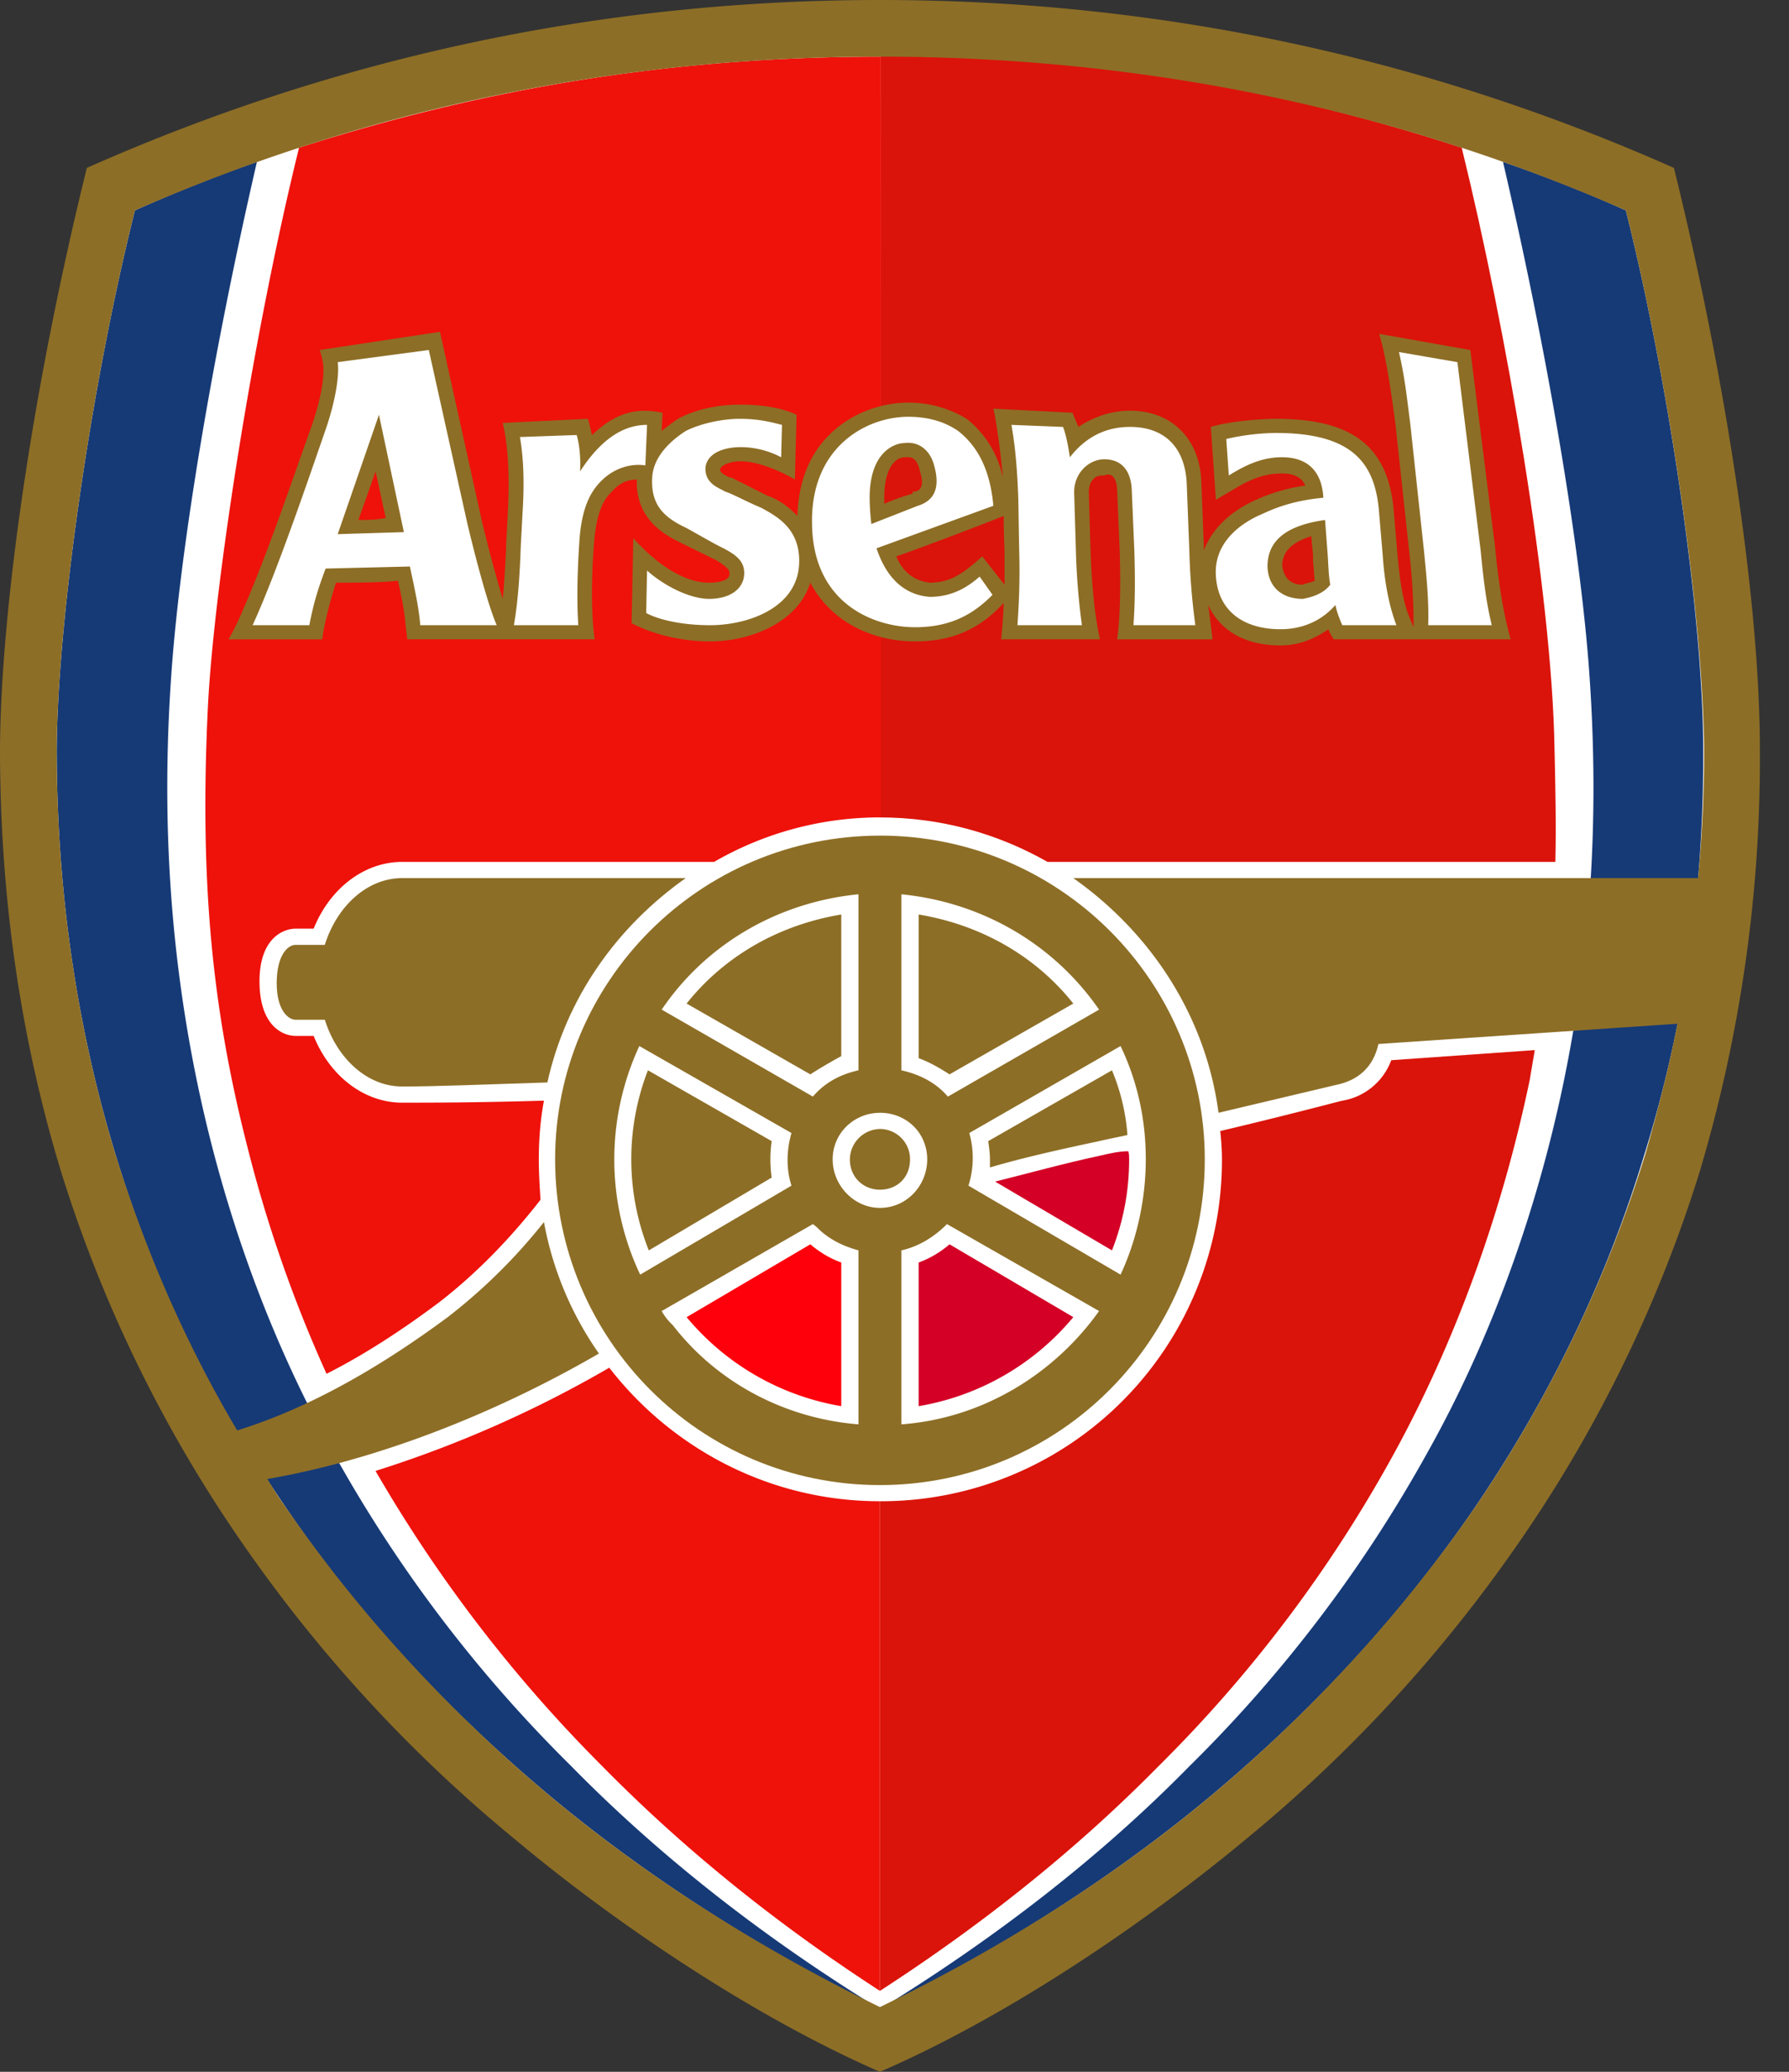 <svg xmlns="http://www.w3.org/2000/svg" width="57" height="66" fill="none" viewBox="0 0 57 66">
  <rect x="0" y="0" width="57" height="66" fill="#333333" stroke="none"/>
  <path fill="#fff" d="M28.036.258c8.734 0 17.14 1.805 25.08 5.35 1.643 6.702 2.683 13.664 2.71 18.24v.257c0 4.512-.657 8.96-1.944 13.15a43.205 43.205 0 0 1-5.557 11.6c-2.41 3.481-5.367 6.704-8.79 9.54-3.64 3.029-7.94 5.8-11.499 7.348-3.532-1.548-7.83-4.32-11.472-7.348-3.422-2.836-6.38-6.059-8.789-9.54-2.437-3.61-4.298-7.476-5.558-11.6C.931 33.064.273 28.616.273 24.104v-.257C.3 19.272 1.34 12.31 2.984 5.608 10.924 2.063 19.33.258 28.036.258Z"/>
  <path fill="#DA140A" d="M28.036 26.04c1.944 0 3.752.515 5.34 1.417h16.18c.028-1.16 0-2.449-.027-3.61-.082-4.962-1.533-13.34-2.957-19.142C40.85 2.835 34.69 1.74 28.064 1.74"/>
  <path fill="#EE120B" d="M28.064 1.805c-6.517 0-12.485.966-18.536 2.9-1.479 5.994-2.71 13.986-2.903 17.79-.273 5.607.137 9.667 1.26 14.05a42.83 42.83 0 0 0 2.519 7.219c1.15-.58 2.354-1.354 3.559-2.256 1.26-.967 2.355-2.127 3.258-3.287-.027-.451-.054-.838-.054-1.29 0-.643.054-1.289.164-1.868-2.245.064-3.505.064-4.518.064-1.205 0-2.3-.838-2.82-2.127h-.575c-.41 0-1.15-.322-1.15-1.74 0-1.354.74-1.676 1.15-1.676h.575c.52-1.289 1.615-2.127 2.82-2.127h9.939a10.557 10.557 0 0 1 5.312-1.418"/>
  <path fill="#163A76" d="M18.207 56.268a43.896 43.896 0 0 1-7.584-9.99c-2.026-3.61-3.478-7.67-4.326-11.73-.876-4.19-1.15-8.444-.85-12.892.275-4.19 1.37-10.57 2.739-16.5a48.743 48.743 0 0 0-3.888 1.547c-1.45 5.8-2.464 13.149-2.491 17.145 0 4.512.63 8.83 1.861 12.89 1.315 4.32 3.066 7.8 5.394 11.216 2.3 3.416 5.175 6.509 8.487 9.28 3.095 2.579 6.654 4.835 10.487 6.769-3.669-2.256-6.982-4.834-9.83-7.735Z"/>
  <path fill="#163A76" d="M37.893 56.268a43.878 43.878 0 0 0 7.584-9.99c2.026-3.61 3.477-7.67 4.326-11.73.876-4.19 1.15-8.444.849-12.892-.274-4.19-1.396-10.635-2.765-16.5 1.314.451 2.628.967 3.915 1.547 1.45 5.8 2.464 13.149 2.464 17.145.028 4.512-.602 8.83-1.862 12.89-1.204 3.997-3.011 7.736-5.366 11.216-2.327 3.416-5.175 6.509-8.488 9.28-3.094 2.579-6.653 4.835-10.514 6.769 3.67-2.256 7.01-4.834 9.857-7.735Z"/>
  <path fill="#8D6E26" d="M28.036 26.62c-5.722 0-10.349 4.64-10.349 10.311 0 5.737 4.627 10.378 10.349 10.378s10.35-4.64 10.35-10.377c0-5.672-4.628-10.313-10.35-10.313Z"/>
  <path fill="#EE120B" d="M28.036 47.824c-3.504 0-6.626-1.675-8.624-4.254a36.88 36.88 0 0 1-7.447 3.288 45.51 45.51 0 0 0 7.228 9.41c2.6 2.643 5.558 5.027 8.843 7.154"/>
  <path fill="#8D6E26" d="M12.813 34.612c-1.122 0-2.08-.903-2.464-2.127h-.93c-.248 0-.603-.322-.603-1.16 0-.903.355-1.225.602-1.225h.93c.384-1.225 1.343-2.127 2.465-2.127h9.035c-2.19 1.547-3.805 3.803-4.408 6.51-2.026.065-3.559.129-4.627.129Z"/>
  <path fill="#8D6E26" d="M53.335 5.35C45.642 1.934 37.182 0 28.036 0 18.92 0 10.458 1.934 2.766 5.35.985 12.569.026 19.53 0 23.848c0 4.64.63 9.152 1.944 13.47a43.241 43.241 0 0 0 5.613 11.603 46.148 46.148 0 0 0 8.844 9.667C19.63 61.295 24.04 64.26 28.035 66c4.025-1.74 8.406-4.705 11.664-7.412a46.147 46.147 0 0 0 8.844-9.667 43.238 43.238 0 0 0 5.613-11.602 46.082 46.082 0 0 0 1.916-13.471c0-4.319-.958-11.28-2.738-18.498Zm-6.297 42.604c-2.3 3.351-5.175 6.51-8.488 9.28-3.094 2.579-6.653 4.835-10.514 6.704-3.833-1.87-7.392-4.125-10.486-6.703-3.313-2.772-6.188-5.93-8.488-9.281-.192-.258-.383-.58-.547-.838 3.367-.58 7.118-1.998 10.568-3.997a10.623 10.623 0 0 1-1.752-4.189 17.784 17.784 0 0 1-3.067 3.03c-1.916 1.417-4.216 2.836-6.707 3.608-1.644-2.77-2.93-5.735-3.889-8.83-1.231-4.06-1.861-8.378-1.861-12.89.027-3.996 1.04-11.344 2.491-17.145 7.503-3.287 15.497-4.898 23.738-4.898 8.269 0 16.264 1.611 23.766 4.898 1.451 5.8 2.464 13.149 2.492 17.145a40.58 40.58 0 0 1-.192 4.125H34.197c2.464 1.74 4.217 4.383 4.627 7.476l3.806-.902c.849-.193 1.177-.773 1.287-1.289l9.528-.645c-.274 1.419-.63 2.772-1.013 4.126a42.038 42.038 0 0 1-5.394 11.215Z"/>
  <path fill="#fff" d="M28.72 39.832v5.543c2.601-.193 4.874-1.611 6.298-3.61l-4.846-2.77c-.383.386-.877.709-1.451.837Zm-1.368-11.344c-2.601.258-4.873 1.612-6.27 3.675l4.818 2.77c.384-.45.877-.708 1.452-.837m.684 1.354c-.82 0-1.506.644-1.506 1.482s.685 1.547 1.506 1.547c.849 0 1.506-.709 1.506-1.547s-.657-1.483-1.506-1.483Zm.684-6.962v5.608c.575.129 1.096.387 1.48.838l4.818-2.771c-1.424-2.063-3.696-3.417-6.297-3.674Zm-1.368 11.344c-.466-.129-.876-.322-1.232-.644a1.471 1.471 0 0 0-.22-.193l-4.818 2.77c.11.194.22.323.356.452 1.396 1.805 3.532 2.965 5.914 3.158m3.504-7.605 4.847 2.835c.93-1.997 1.204-4.769 0-7.282l-4.82 2.771a2.912 2.912 0 0 1-.027 1.676Z"/>
  <path fill="#8D6E26" d="m21.876 31.97 3.942 2.255c.302-.193.63-.387.986-.58v-4.512c-1.944.322-3.696 1.29-4.928 2.836Zm7.393-2.837v4.576c.355.13.684.323.985.516l3.943-2.256c-1.232-1.547-2.985-2.514-4.928-2.836Zm6.653 7.025a6.625 6.625 0 0 0-.493-2.062l-3.943 2.256c.028.194.055.387.055.58v.258c1.095-.322 2.272-.58 3.477-.838.274-.064.603-.129.904-.194Z"/>
  <path fill="#DA140A" d="M28.036 63.422c3.286-2.127 6.27-4.511 8.872-7.154a43.315 43.315 0 0 0 7.556-10.054c2-3.675 3.423-7.735 4.272-11.796l.164-.966-4.573.322a2.012 2.012 0 0 1-1.56 1.29c-.028 0-1.698.45-3.888.966.027.258.054.58.054.902a10.863 10.863 0 0 1-10.897 10.892"/>
  <path fill="#8D6E26" d="M28.995 36.932a.962.962 0 0 0-.959-.967.98.98 0 0 0-.958.967c0 .58.438.967.958.967.548 0 .959-.387.959-.967Z"/>
  <path fill="#D40026" d="M29.269 44.795a8.175 8.175 0 0 0 4.928-2.836l-3.943-2.32c-.301.257-.63.451-.985.58v4.576"/>
  <path fill="#FE000C" d="m21.876 41.96 3.942-2.321c.302.257.63.451.986.58v4.576a8.173 8.173 0 0 1-4.928-2.836Z"/>
  <path fill="#D40026" d="M35.976 36.932c0-.064 0-.193-.027-.258-.274 0-.576.065-.849.13-1.204.257-2.355.579-3.395.837l3.724 2.192c.355-.903.547-1.87.547-2.901Z"/>
  <path fill="#fff" d="M20.37 33.323a8.577 8.577 0 0 0 .027 7.282l4.82-2.835c-.165-.515-.165-1.096 0-1.676"/>
  <path fill="#8D6E26" d="m20.672 39.833 3.915-2.32a4.094 4.094 0 0 1 0-1.161l-3.943-2.256a7.83 7.83 0 0 0 .028 5.737Zm11.307-20.626c0 .258-.055.967-.082 1.16h3.149c-.192-.837-.274-1.998-.302-2.9 0 .065-.054-1.805-.054-1.805 0-.129.054-.322.136-.387.11-.128.22-.128.356-.128.137-.065.383-.065.411.451l.082 1.934c.028.902.028 2.127-.082 2.836h3.039c-.027-.258-.11-.902-.137-1.096.384.838 1.205 1.289 2.3 1.289.657 0 1.15-.258 1.533-.516 0 .065.165.322.165.322h5.64c-.247-.837-.41-1.998-.493-2.9l-.794-6.316-2.903-.516c.247.838.411 2.062.52 2.9l.439 4.06c.082.71.137 1.483.137 2.321v.065l-.11-.258c-.219-.516-.328-1.16-.41-2.127l-.11-1.29c-.164-2.062-1.287-2.964-3.751-2.964-.411 0-1.45.064-2.08.258l.163 2.32.657-.387c.548-.322.96-.45 1.451-.45.384 0 .63.128.74.386a5.655 5.655 0 0 0-1.561.45c-.876.388-1.423.968-1.67 1.612v-.064l-.082-2.127c-.055-1.354-.931-2.256-2.273-2.256-.602 0-1.15.193-1.642.516l-.083-.194-.109-.257-2.519-.13c.11.452.274 1.741.301 2.192a3.227 3.227 0 0 0-1.15-1.869 3.574 3.574 0 0 0-1.861-.516c-.931 0-1.89.387-2.52 1.031-.656.645-.985 1.547-1.013 2.579-.246-.258-.574-.516-.957-.645l-1.15-.58h-.055c-.274-.129-.302-.193-.302-.258.028-.128.302-.258.658-.258.492 0 1.177.258 1.725.58l.054-2.062c-.41-.193-.985-.322-1.807-.322-.438 0-1.26.065-1.971.451a8.391 8.391 0 0 0-.52.387l.027-.58c-.657-.13-1.369-.13-2.245.709-.028-.065-.082-.387-.136-.516l-2.711.13c.191.772.219 1.868.164 2.835l-.055 1.031v.129c-.027.516-.055 1.096-.11 1.611a50 50 0 0 1-.656-2.449l-1.342-6.058-3.833.58c.027.064.082.258.11.45.027.259.027.774-.33 1.87-.63 1.74-1.505 4.383-2.354 6.252-.11.258-.329.645-.329.645h2.985c.055-.451.246-1.225.438-1.805.41 0 1.478 0 1.971-.064.11.45.22 1.03.247 1.418l.054.45h5.97c-.138-.966-.083-2.255-.028-2.964.055-.838.219-1.418.575-1.74.273-.322.575-.387.794-.387-.027 1.16.712 1.676 1.369 1.998l1.177.58c.41.258.41.323.41.452-.026.193-.355.257-.656.257-.63 0-1.479-.386-2.41-1.418l-.054 2.708c.739.386 1.67.58 2.49.58 1.37 0 2.821-.645 3.204-1.87.685 1.29 2.027 1.87 3.341 1.87 1.177-.001 2.053-.388 2.82-1.226Zm-20.562-2.643c.164-.45.301-.837.548-1.546.164.709.246 1.16.328 1.482-.328.064-.492.064-.876.064Zm16.756-.709c0-.902.329-1.288.658-1.288.11 0 .355-.065.465.386.055.194.082.322.082.387 0 .258-.137.322-.301.322v.065s-.466.128-.904.322v-.194Zm3.122 1.87c-.575.516-.986.837-1.67.837-.548-.064-.877-.386-1.069-.837.575-.194 2.793-1.031 3.422-1.29 0 .516.028 1.097.028 1.097v1.095l-.712-.902Zm10.212.902c-.52 0-.63-.386-.657-.644.027-.258.11-.645.93-.903.028.322.056.58.056.58v.258c.027.194.027.387.054.58-.109.064-.246.064-.383.129Z"/>
  <path fill="#fff" d="M24.915 13.535c-.274-.064-.685-.193-1.342-.193-.52 0-1.204.129-1.724.387-.603.387-1.041.902-1.068 1.482-.055.902.41 1.29 1.095 1.612.466.257.903.515 1.177.644.356.193.685.387.657.838-.027.451-.438.773-1.122.773-.576 0-1.396-.387-1.972-.902l-.027 1.354c.493.258 1.287.387 2.026.387 1.26 0 2.82-.58 2.848-1.999.027-1.095-.74-1.482-1.205-1.74-.466-.193-.93-.451-1.15-.516-.22-.129-.657-.258-.63-.773.055-.451.575-.645 1.123-.645.466 0 .93.13 1.287.323M13.662 11.15l-2.902.387c.055.387-.055 1.16-.356 2.063-.603 1.74-1.588 4.64-2.355 6.316h1.807c.11-.58.247-1.095.52-1.804l2.684-.065c.109.515.3 1.354.328 1.87h2.437c-.301-.71-.684-2.192-.931-3.223l-1.232-5.544Zm-2.902 5.866 1.314-3.803.794 3.738m7.748-3.416-.054 1.29c-.438-.065-.986.064-1.424.515-.383.387-.63.967-.684 1.998-.055.838-.082 1.805-.028 2.579h-2.053c.136-.774.191-1.676.219-2.514l.055-1.031c.054-.838.054-1.676-.082-2.45l1.807-.064c.082.258.136.71.109 1.16.794-1.225 1.56-1.483 2.135-1.483Zm25.819-1.998-1.862-.322c.192.838.247 1.418.357 2.256l.438 4.06c.082.838.163 1.612.136 2.386h2.026c-.19-.774-.273-1.548-.355-2.385m-9.09 2.384a22.024 22.024 0 0 1-.192-2.385l-.082-2.127c-.055-1.16-.712-1.804-1.807-1.804-.602 0-1.314.193-1.917.967-.027-.194-.11-.71-.219-.967l-1.642-.065c.136.774.191 1.547.219 2.385l.027 1.611c.027.838 0 1.612-.055 2.385h2.054a21.945 21.945 0 0 1-.192-2.385l-.054-1.804c-.028-.645.465-1.096.958-1.096.574 0 .849.387.876.966l.082 1.934c.027.838.027 1.611-.027 2.385m8.377 0c-.246-.644-.383-1.418-.438-2.256l-.11-1.288c-.109-1.547-.766-2.579-3.285-2.579-.438 0-1.068.064-1.588.193l.082 1.16c.52-.321 1.04-.58 1.697-.58.685 0 1.26.323 1.315 1.29-.657.064-1.26.193-1.944.516-.767.322-1.56.966-1.479 1.997.082 1.16.958 1.676 2.054 1.676.849 0 1.423-.387 1.752-.773.055.258.137.451.22.645h1.724Zm-2.984-.838c-.602 0-1.096-.322-1.123-1.03 0-.71.438-1.29 1.834-1.483l.083 1.096c.027.386.027.644.082.966-.192.258-.52.387-.876.451Zm-10.979-5.349c-.466-.322-1.013-.452-1.588-.452-1.342 0-3.122.967-3.067 3.416.027 2.514 1.944 3.288 3.286 3.288 1.177 0 1.89-.452 2.464-1.032l-.41-.58c-.302.258-.795.645-1.589.645-.849-.065-1.396-.645-1.697-1.547l3.723-1.354c-.11-1.224-.548-1.933-1.122-2.384Zm-1.287 2.384-1.478.58a7.338 7.338 0 0 1-.055-.837c0-1.483.821-1.74 1.095-1.74.438-.065.821.193.959.709.163.58.109 1.095-.52 1.288Z"/>
</svg>
